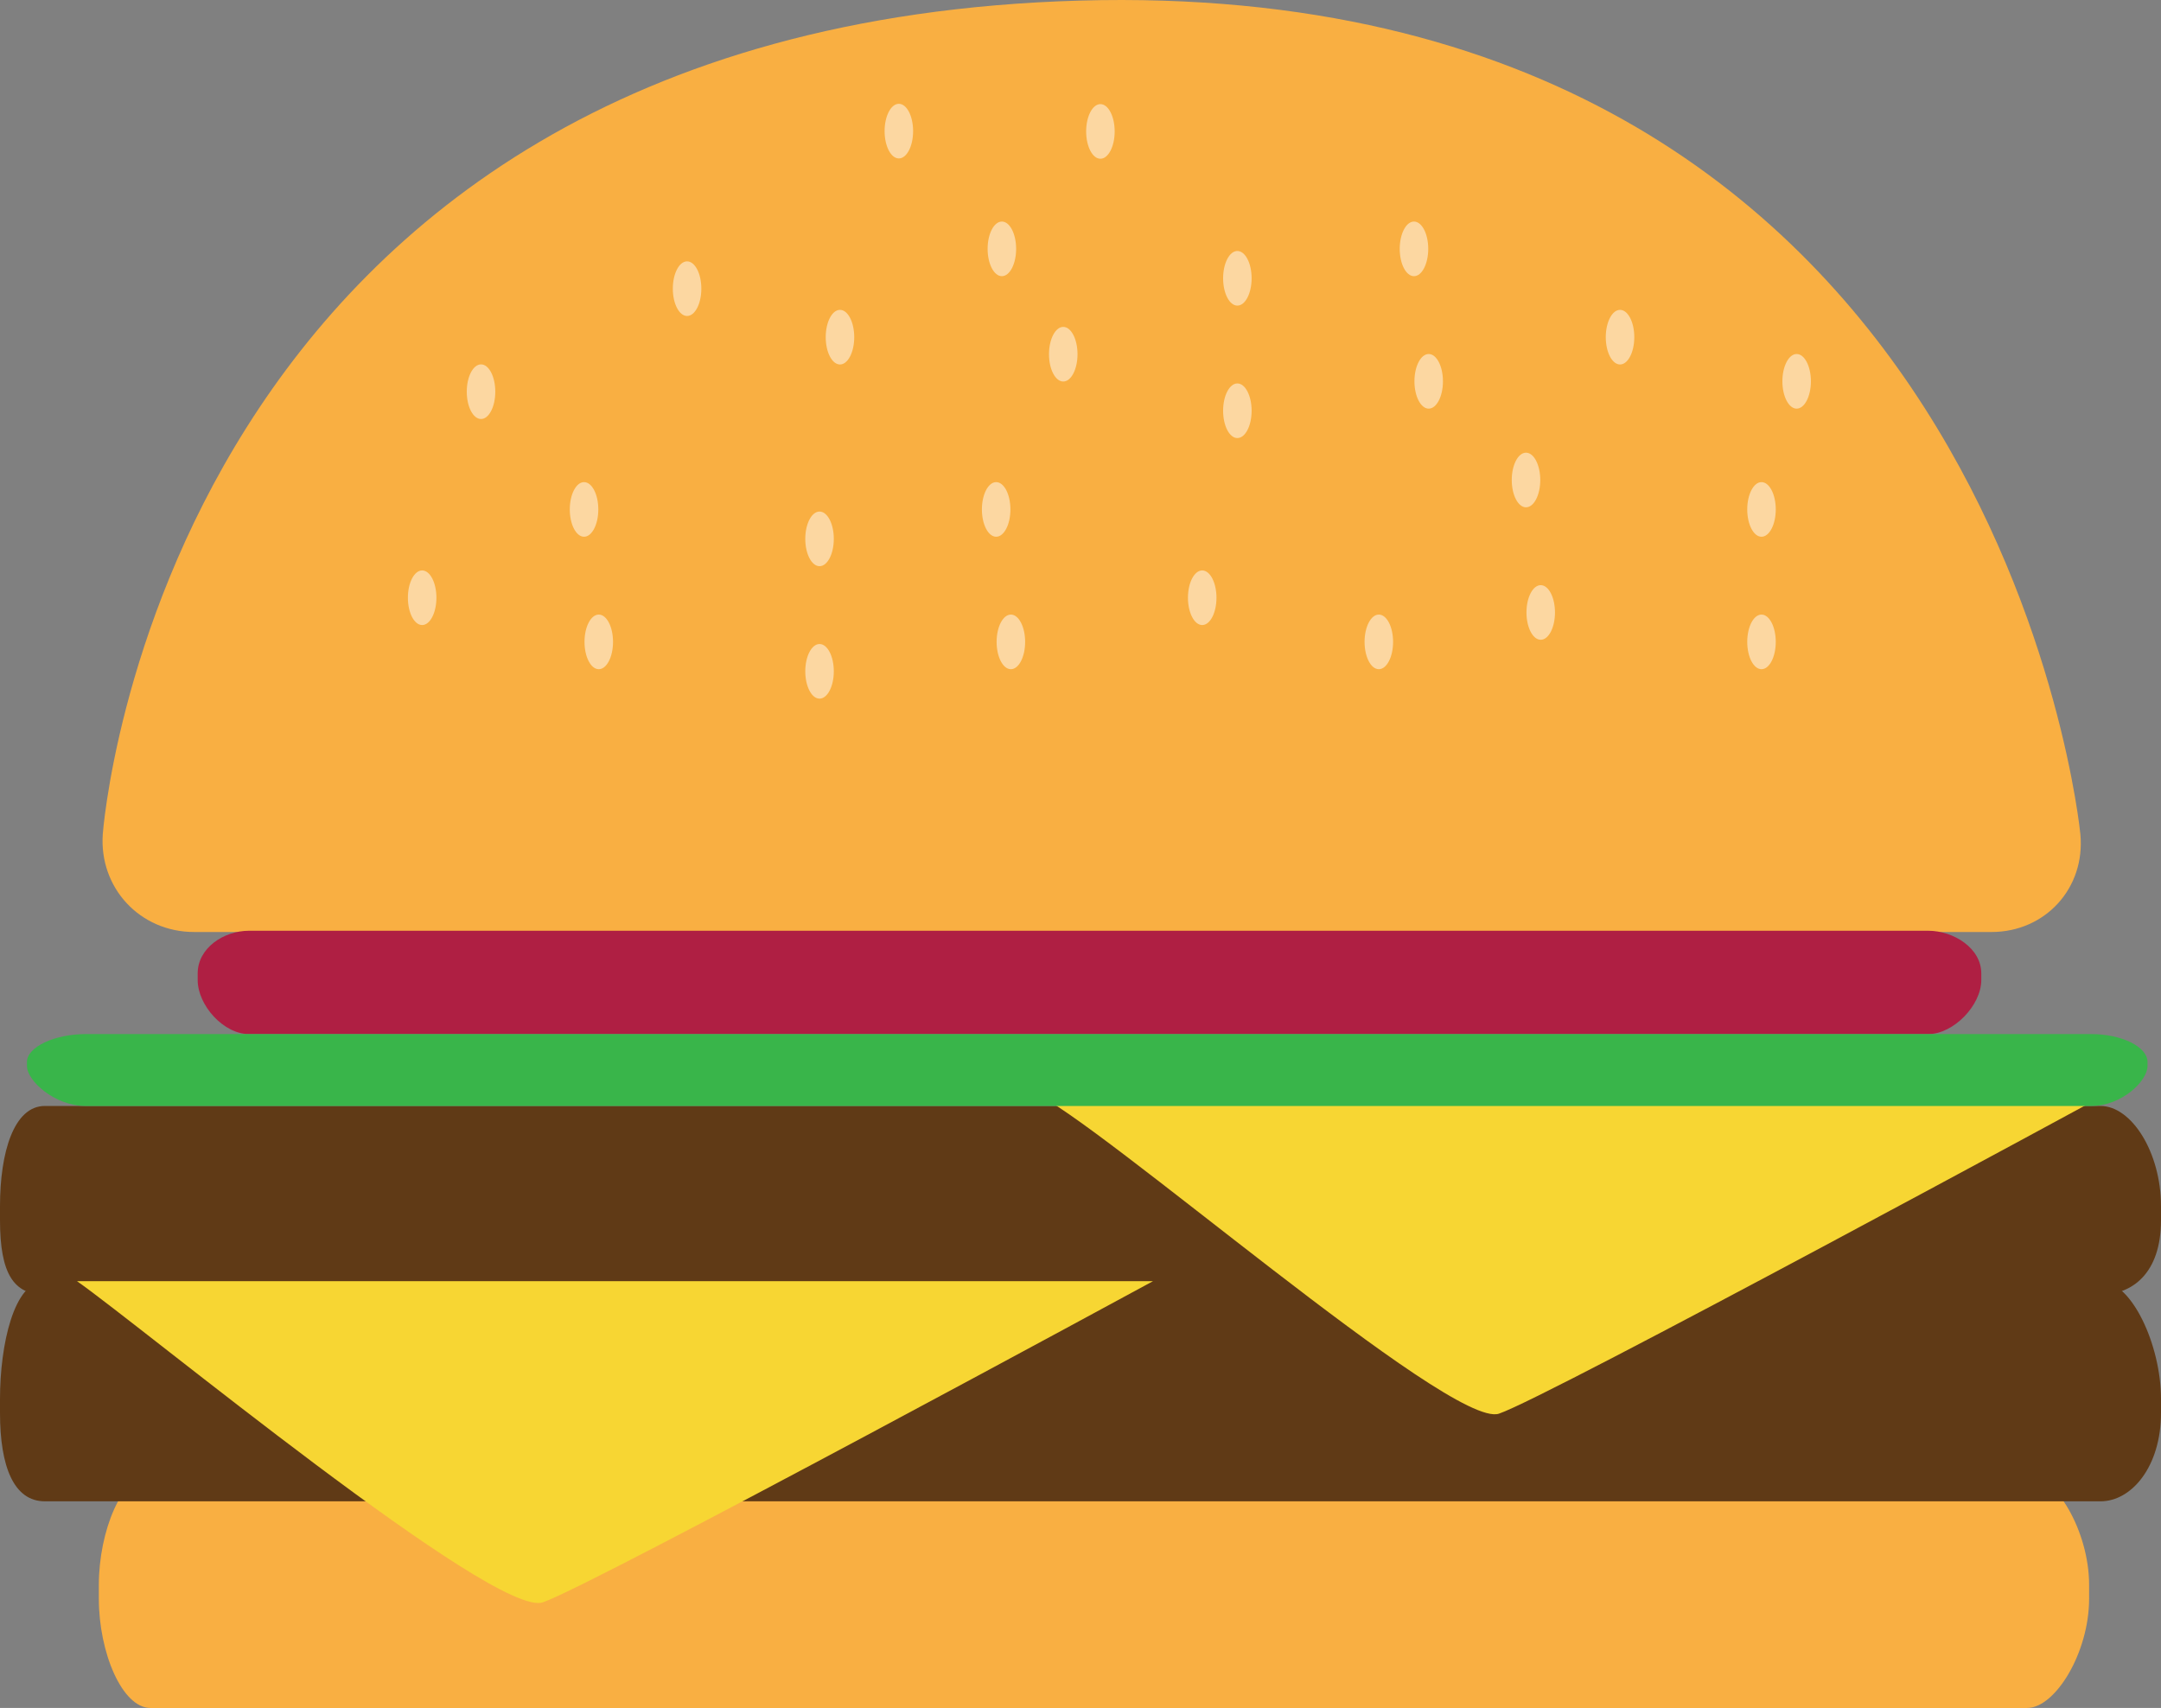 <?xml version="1.0" encoding="utf-8"?>
<!-- Generator: Adobe Illustrator 16.0.0, SVG Export Plug-In . SVG Version: 6.00 Build 0)  -->
<!DOCTYPE svg PUBLIC "-//W3C//DTD SVG 1.1//EN" "http://www.w3.org/Graphics/SVG/1.1/DTD/svg11.dtd">
<svg version="1.1" id="Layer_1" xmlns="http://www.w3.org/2000/svg" xmlns:xlink="http://www.w3.org/1999/xlink" x="0px" y="0px"
	 width="481px" height="380.176px" viewBox="0 0 481 380.176" enable-background="new 0 0 481 380.176" xml:space="preserve">
<rect x="0" y="0" width="481" height="380.176" fill="#808080" stroke="none"/>
<g id="change1">
	<path fill="#F9AF42" d="M465,355.869c0,11.958-7.505,24.308-13.807,24.308H33.499c-6.306,0-11.499-12.35-11.499-24.308v-3.098
		c0-11.951,5.193-24.595,11.499-24.595h417.694c6.302,0,13.807,12.644,13.807,24.595V355.869z"/>
</g>
<g id="change1_1_">
	<g>
		<path fill="#F9AF42" d="M43.198,207.454c-12.045,0-21.188-9.83-20.318-21.843c0,0,13.009-179.641,217.418-185.479
			c204.399-5.838,222.753,185.525,222.753,185.525c1.15,11.99-7.765,21.8-19.81,21.8L43.198,207.454z"/>
	</g>
</g>
<g id="change3">
	<path fill="#AF1F43" d="M441,218.137c0,5.644-6.178,12.039-11.814,12.039H55.411c-5.637,0-11.411-6.396-11.411-12.039v-1.462
		c0-5.641,5.774-9.499,11.411-9.499h373.775c5.637,0,11.814,3.858,11.814,9.499V218.137z"/>
</g>
<g id="change2">
	<path fill="#603A16" d="M481,271.592c0,11.98-6.553,16.584-13.46,16.584H9.985c-6.904,0-9.985-4.6-9.985-16.584v-3.106
		c0-11.979,3.081-22.31,9.985-22.31H467.54c6.907,0,13.46,10.331,13.46,22.31V271.592z"/>
	<path fill="#603A16" d="M481,314.491c0,11.978-6.553,19.686-13.46,19.686H9.985c-6.904,0-9.985-7.708-9.985-19.686v-3.107
		c0-11.98,3.081-26.207,9.985-26.207H467.54c6.907,0,13.46,14.227,13.46,26.207V314.491z"/>
</g>
<g>
	<path fill="#F7D633" d="M17.142,285.176c14.3,10,92.937,75.069,103.66,71.492c10.724-3.573,135.835-71.492,135.835-71.492H17.142z"
		/>
	<path fill="#F7D633" d="M229.98,243.176c14.294,6,92.931,75.072,103.657,71.492c10.724-3.574,135.831-71.492,135.831-71.492H229.98
		z"/>
</g>
<g id="change4">
	<path fill="#39B54A" d="M478,237.262c0,3.391-5.77,8.914-12.513,8.914H19.014c-6.741,0-13.014-5.523-13.014-8.914v-0.874
		c0-3.391,6.273-6.212,13.014-6.212h446.473c6.743,0,12.513,2.821,12.513,6.212V237.262z"/>
</g>
<g>
	<ellipse opacity="0.5" fill="#FFFFFF" cx="93.964" cy="133.05" rx="3.174" ry="6.078"/>
	<ellipse opacity="0.5" fill="#FFFFFF" cx="267.591" cy="133.05" rx="3.174" ry="6.078"/>
	<ellipse opacity="0.5" fill="#FFFFFF" cx="133.275" cy="142.877" rx="3.174" ry="6.079"/>
	<ellipse opacity="0.5" fill="#FFFFFF" cx="225.003" cy="142.877" rx="3.174" ry="6.079"/>
	<ellipse opacity="0.5" fill="#FFFFFF" cx="182.415" cy="149.429" rx="3.174" ry="6.079"/>
	<ellipse opacity="0.5" fill="#FFFFFF" cx="129.999" cy="113.394" rx="3.174" ry="6.079"/>
	<ellipse opacity="0.5" fill="#FFFFFF" cx="221.727" cy="113.394" rx="3.174" ry="6.079"/>
	<ellipse opacity="0.5" fill="#FFFFFF" cx="182.415" cy="119.946" rx="3.174" ry="6.079"/>
	<ellipse opacity="0.5" fill="#FFFFFF" cx="306.902" cy="142.877" rx="3.174" ry="6.079"/>
	<ellipse opacity="0.5" fill="#FFFFFF" cx="152.932" cy="64.254" rx="3.174" ry="6.079"/>
	<ellipse opacity="0.5" fill="#FFFFFF" cx="342.938" cy="136.326" rx="3.173" ry="6.078"/>
	<ellipse opacity="0.5" fill="#FFFFFF" cx="392.078" cy="142.877" rx="3.174" ry="6.079"/>
	<ellipse opacity="0.5" fill="#FFFFFF" cx="339.662" cy="106.842" rx="3.174" ry="6.079"/>
	<ellipse opacity="0.5" fill="#FFFFFF" cx="392.078" cy="113.394" rx="3.174" ry="6.079"/>
	<ellipse opacity="0.5" fill="#FFFFFF" cx="107.068" cy="87.186" rx="3.174" ry="6.079"/>
	<ellipse opacity="0.5" fill="#FFFFFF" cx="186.964" cy="75.05" rx="3.174" ry="6.078"/>
	<ellipse opacity="0.5" fill="#FFFFFF" cx="360.591" cy="75.05" rx="3.174" ry="6.078"/>
	<ellipse opacity="0.5" fill="#FFFFFF" cx="318.002" cy="84.877" rx="3.173" ry="6.079"/>
	<ellipse opacity="0.5" fill="#FFFFFF" cx="275.416" cy="91.429" rx="3.173" ry="6.079"/>
	<ellipse opacity="0.5" fill="#FFFFFF" cx="222.999" cy="55.394" rx="3.174" ry="6.079"/>
	<ellipse opacity="0.5" fill="#FFFFFF" cx="314.727" cy="55.394" rx="3.174" ry="6.079"/>
	<ellipse opacity="0.5" fill="#FFFFFF" cx="275.416" cy="61.946" rx="3.173" ry="6.079"/>
	<ellipse opacity="0.5" fill="#FFFFFF" cx="399.902" cy="84.877" rx="3.174" ry="6.079"/>
	<ellipse opacity="0.5" fill="#FFFFFF" cx="244.932" cy="29.254" rx="3.174" ry="6.079"/>
	<ellipse opacity="0.5" fill="#FFFFFF" cx="236.662" cy="78.842" rx="3.174" ry="6.079"/>
	<ellipse opacity="0.5" fill="#FFFFFF" cx="200.068" cy="29.186" rx="3.174" ry="6.079"/>
</g>
</svg>
